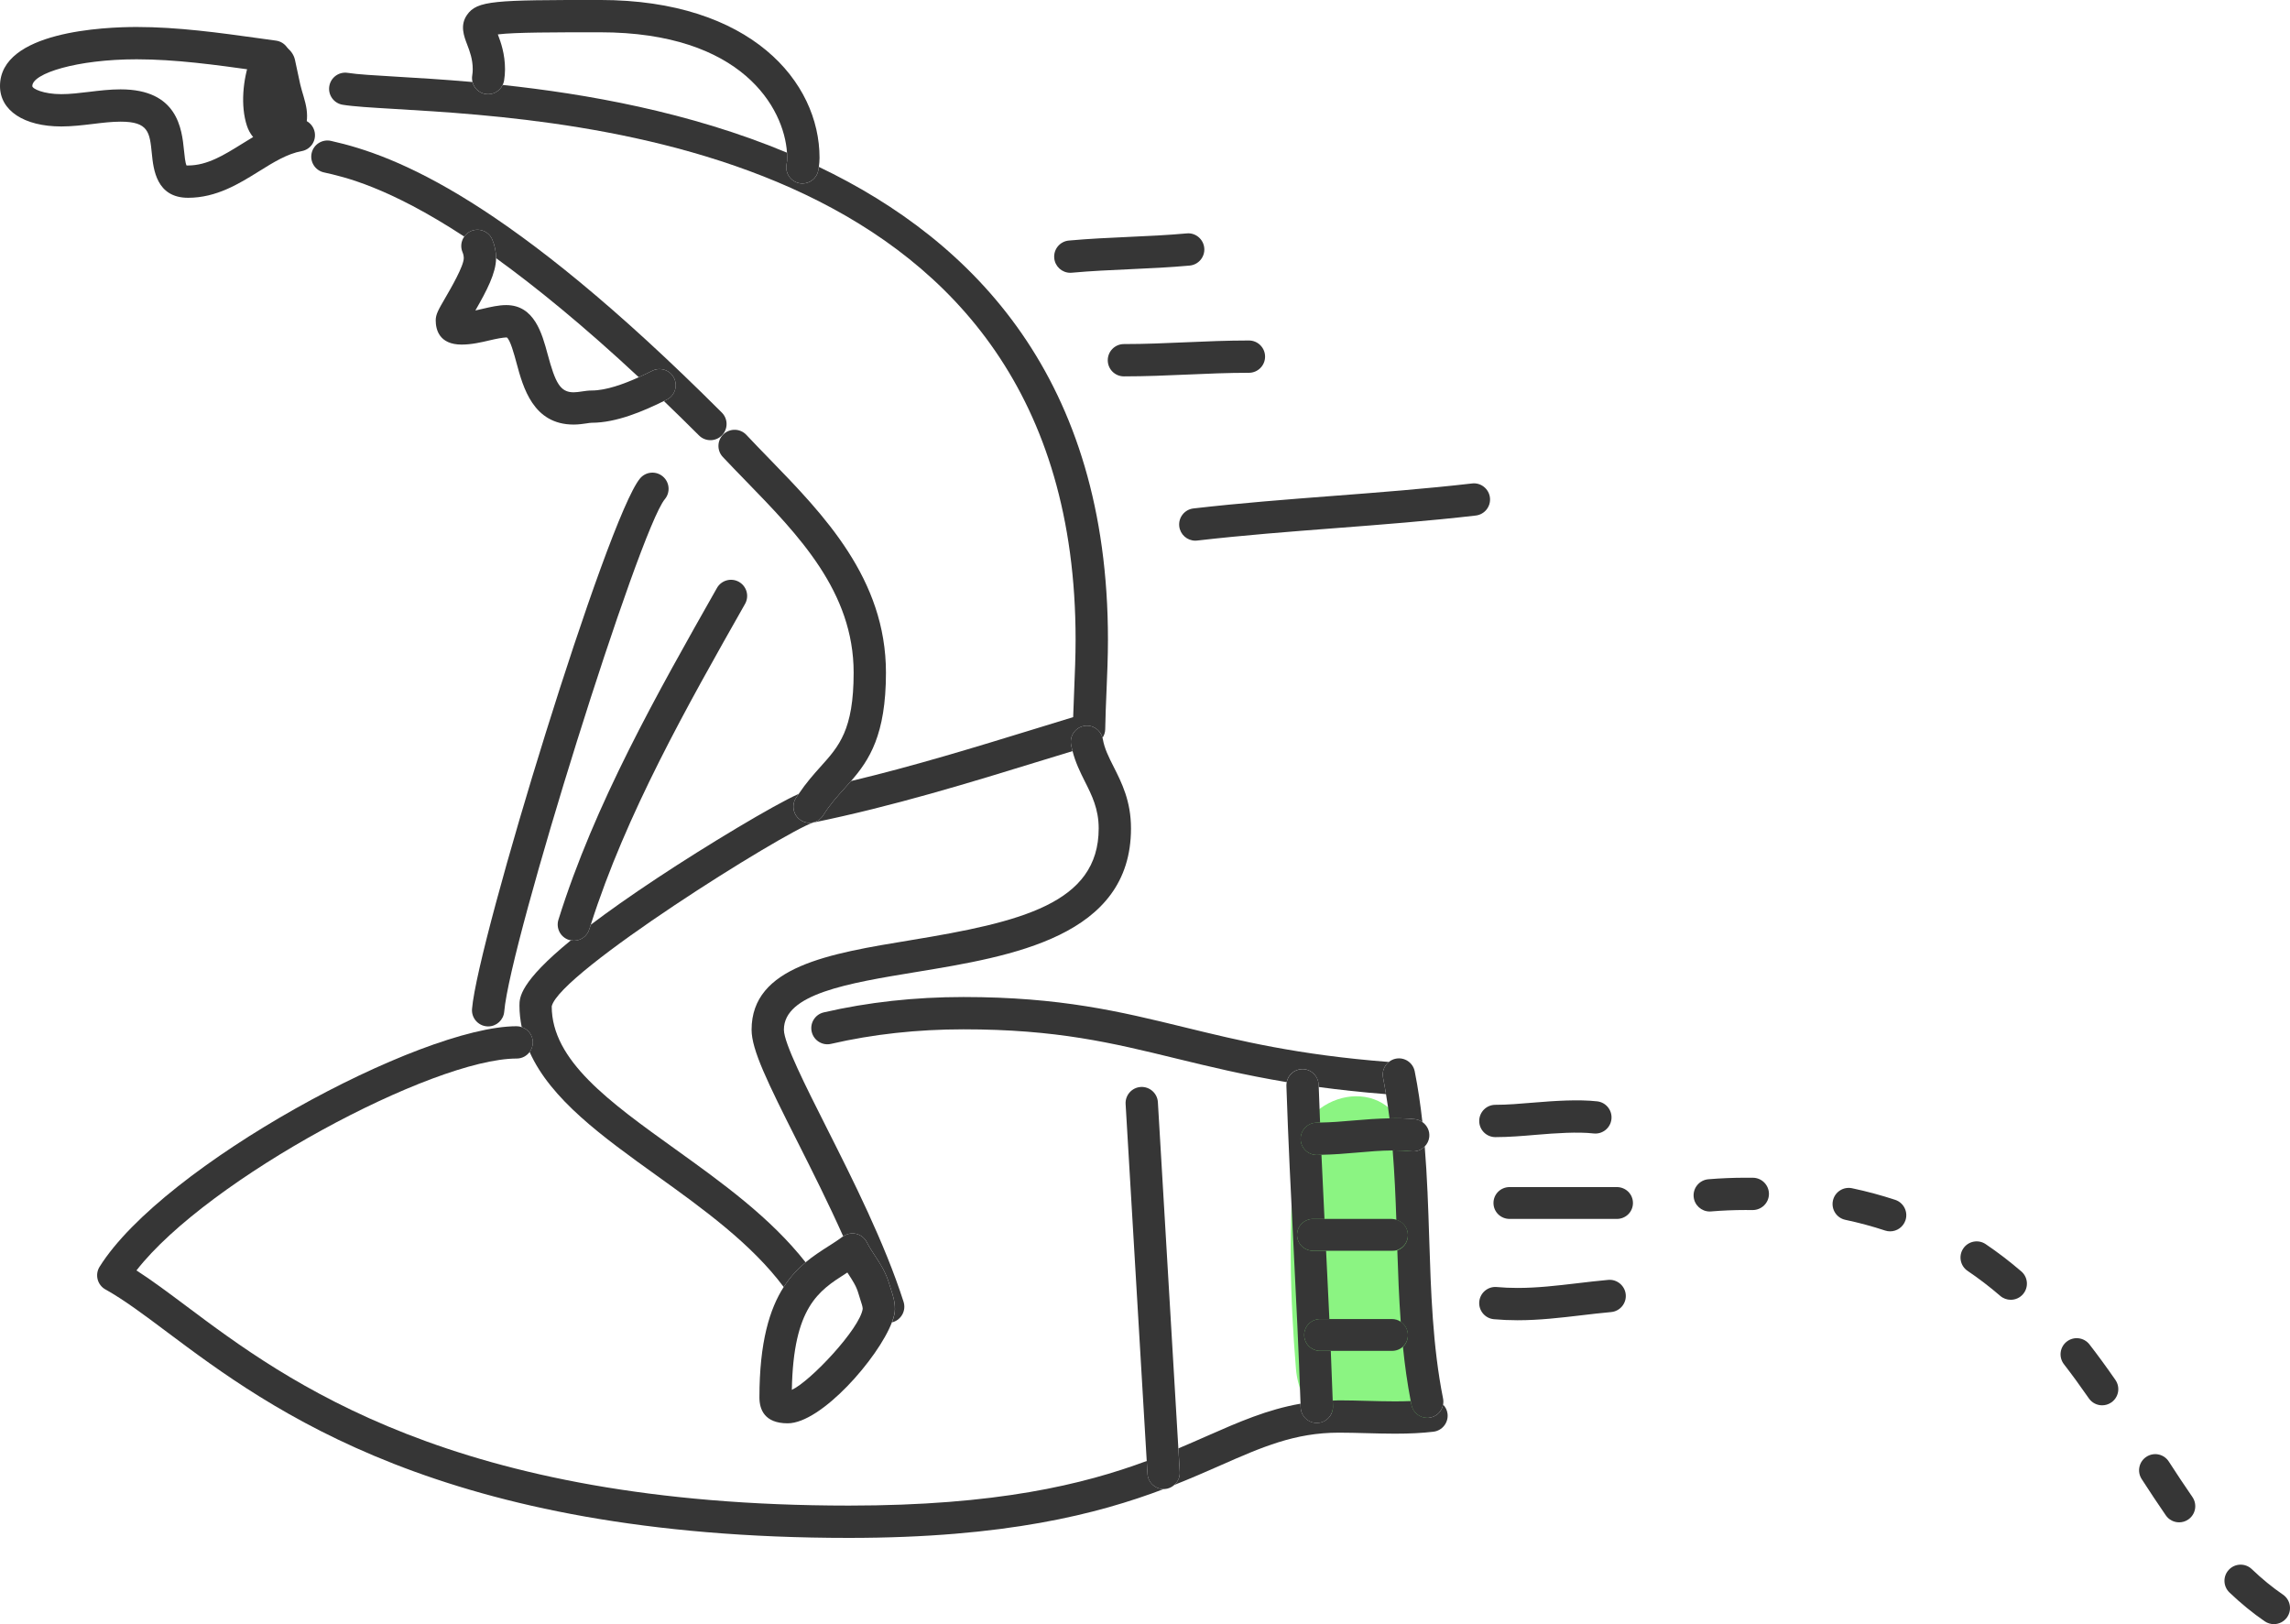 <!-- Generator: Adobe Illustrator 22.1.0, SVG Export Plug-In  -->
<svg version="1.1"
	 xmlns="http://www.w3.org/2000/svg" xmlns:xlink="http://www.w3.org/1999/xlink" xmlns:a="http://ns.adobe.com/AdobeSVGViewerExtensions/3.0/"
	 x="0px" y="0px" width="101.641px" height="72.089px" viewBox="0 0 101.641 72.089"
	 style="enable-background:new 0 0 101.641 72.089;" xml:space="preserve">
<style type="text/css">
	.st0{fill:#8BF482;}
	.st1{fill:#363636;}
</style>
<defs>
</defs>
<g>
	<path class="st0" d="M63.266,63.116c0.05-0.046,0.096-0.096,0.142-0.146c0.22-1.576-0.171-4.762-0.167-5.293
		c0.008-0.996-0.002-2.063,0.089-3.11c-0.243-1.405-0.539-2.791-0.911-4.114c-0.81-2.878-4.627-2.024-4.917,0.665
		c-0.335,3.115-0.24,6.508,0.018,9.63c0.07,0.843,0.394,1.514,0.862,2.019C60.012,62.592,61.648,62.648,63.266,63.116z"/>
	<path class="st1" d="M13.09,2.647c-0.1-0.439-0.557-0.758-0.996-0.758c-0.477,0-0.841,0.327-0.996,0.758
		c-0.314,0.872-0.432,2.051-0.136,2.944c0.234,0.703,0.947,1.162,1.688,0.958c0.794-0.218,1.058-0.951,0.959-1.688
		c-0.052-0.384-0.196-0.741-0.284-1.118C13.242,3.378,13.173,3.011,13.09,2.647z"/>
	<path class="st1" d="M6.066,2.632c1.733,0,3.52,0.249,5.249,0.49l0.741,0.102c0.394,0.052,0.754-0.221,0.807-0.614
		c0.053-0.392-0.221-0.754-0.614-0.807l-0.737-0.102C9.735,1.454,7.897,1.198,6.066,1.198C4.643,1.198,0,1.387,0,3.82
		c0,1.089,1.068,1.793,2.72,1.793c0.475,0,0.946-0.057,1.401-0.111C4.554,5.449,4.963,5.4,5.353,5.4
		c1.244,0,1.292,0.475,1.387,1.422c0.069,0.684,0.197,1.957,1.609,1.957c1.259,0,2.261-0.624,3.145-1.174
		c0.645-0.402,1.255-0.781,1.898-0.898c0.39-0.071,0.648-0.444,0.577-0.834c-0.071-0.39-0.445-0.647-0.834-0.577
		c-0.913,0.166-1.668,0.636-2.399,1.092C9.944,6.88,9.197,7.345,8.349,7.345c-0.036,0-0.061-0.003-0.07-0.001
		c-0.057-0.112-0.09-0.443-0.112-0.666C8.071,5.73,7.893,3.966,5.353,3.966c-0.476,0-0.947,0.057-1.402,0.112
		C3.518,4.13,3.11,4.179,2.72,4.179c-0.785,0-1.286-0.236-1.286-0.359C1.434,3.259,3.415,2.632,6.066,2.632z"/>
	<path class="st1" d="M23.65,46.268c0,0.16-0.054,0.307-0.143,0.426c0.941,2.107,3.235,3.759,5.637,5.483
		c2.076,1.49,4.209,3.032,5.641,4.95c0.295-0.461,0.628-0.811,0.972-1.096c-1.551-1.978-3.693-3.523-5.777-5.019
		c-2.946-2.114-5.49-3.94-5.492-6.344c0.335-1.497,10.294-7.72,11.595-8.154c3.574-0.731,6.98-1.779,10.273-2.793
		c0.417-0.128,0.832-0.255,1.249-0.382c-0.024-0.097-0.051-0.191-0.068-0.294c-0.065-0.391,0.199-0.76,0.589-0.825
		c0.368-0.062,0.716,0.173,0.809,0.529c0.07-0.109,0.116-0.235,0.119-0.371c0.01-0.57,0.034-1.138,0.058-1.703
		c0.031-0.747,0.064-1.519,0.064-2.287c0-11.55-5.926-17.68-12.832-20.981c-0.007,0.054-0.013,0.108-0.024,0.161
		c-0.068,0.341-0.367,0.577-0.703,0.577c-0.046,0-0.093-0.005-0.141-0.014c-0.388-0.077-0.64-0.455-0.563-0.843
		c0.018-0.091,0.027-0.183,0.027-0.282c0-0.074-0.003-0.151-0.009-0.229c-4.352-1.818-8.952-2.614-12.62-3.007
		c-0.134,0.283-0.44,0.457-0.764,0.403c-0.29-0.048-0.509-0.265-0.577-0.533c-1.299-0.114-2.444-0.182-3.364-0.236
		c-0.98-0.058-1.753-0.103-2.167-0.17c-0.393-0.064-0.759,0.202-0.823,0.592c-0.064,0.391,0.202,0.759,0.592,0.823
		c0.486,0.079,1.253,0.124,2.313,0.187c8.265,0.486,30.219,1.778,30.219,23.553c0,0.738-0.032,1.495-0.062,2.227
		c-0.017,0.404-0.034,0.809-0.046,1.215c-0.566,0.172-1.131,0.346-1.698,0.521c-2.643,0.813-5.36,1.646-8.16,2.315
		c-0.096,0.11-0.192,0.218-0.289,0.325c-0.334,0.371-0.649,0.72-0.945,1.194c-0.136,0.218-0.37,0.337-0.609,0.337
		c-0.13,0-0.261-0.035-0.379-0.109c-0.336-0.21-0.438-0.652-0.228-0.988c0.042-0.067,0.085-0.126,0.128-0.19
		c-1.11,0.494-4.094,2.289-6.284,3.739c-1.206,0.798-2.17,1.482-2.947,2.07c-0.022,0.068-0.046,0.137-0.067,0.205
		c-0.096,0.307-0.379,0.503-0.684,0.503c-0.042,0-0.085-0.012-0.127-0.02c-2.286,1.869-2.287,2.555-2.287,2.903
		c0,0.329,0.039,0.645,0.1,0.953C23.442,45.684,23.65,45.95,23.65,46.268z"/>
	<path class="st1" d="M48.126,32.22c-0.39,0.065-0.654,0.434-0.589,0.825c0.017,0.102,0.044,0.197,0.068,0.294
		c0.126,0.497,0.335,0.926,0.543,1.34c0.317,0.629,0.617,1.223,0.617,2.092c0,3.331-3.453,4.156-8.332,4.958
		c-3.638,0.598-7.074,1.163-7.074,3.977c0,0.89,0.7,2.32,2.041,4.98c0.641,1.271,1.369,2.72,2.026,4.191
		c0.167-0.116,0.375-0.158,0.574-0.112c0.207,0.049,0.382,0.187,0.477,0.377c0.103,0.206,0.227,0.395,0.358,0.594
		c0.231,0.351,0.492,0.749,0.642,1.274c0.023,0.081,0.048,0.158,0.073,0.233c0.082,0.25,0.174,0.533,0.174,0.868
		c0,0.159-0.047,0.356-0.131,0.578c0.016-0.004,0.032-0.002,0.047-0.007c0.377-0.121,0.585-0.524,0.464-0.901
		c-0.834-2.607-2.27-5.453-3.423-7.741c-0.928-1.841-1.888-3.744-1.888-4.334c0-1.596,2.853-2.066,5.872-2.562
		c4.248-0.699,9.534-1.568,9.534-6.373c0-1.211-0.409-2.022-0.771-2.738c-0.219-0.434-0.409-0.81-0.478-1.223
		c-0.003-0.021-0.011-0.04-0.016-0.061C48.842,32.393,48.494,32.158,48.126,32.22z"/>
	<path class="st1" d="M35.553,36.413c0.118,0.074,0.25,0.109,0.379,0.109c0.239,0,0.473-0.119,0.609-0.337
		c0.296-0.474,0.611-0.823,0.945-1.194c0.096-0.107,0.193-0.215,0.289-0.325c0.803-0.923,1.548-2.045,1.548-4.807
		c0-4.169-2.756-7.004-5.187-9.506c-0.345-0.355-0.684-0.704-1.008-1.05c-0.271-0.288-0.724-0.303-1.013-0.033
		c-0.289,0.271-0.304,0.725-0.033,1.013c0.33,0.352,0.675,0.707,1.026,1.068c2.351,2.418,4.781,4.919,4.781,8.506
		c0,2.542-0.648,3.262-1.468,4.173c-0.303,0.337-0.642,0.72-0.967,1.204c-0.043,0.063-0.086,0.122-0.128,0.19
		C35.115,35.761,35.217,36.203,35.553,36.413z"/>
	<path class="st1" d="M31.532,19.538c0.183,0,0.367-0.07,0.507-0.21c0.28-0.28,0.28-0.734,0-1.014
		C22.582,8.858,17.607,6.902,14.687,6.253c-0.385-0.085-0.769,0.158-0.855,0.544c-0.086,0.387,0.158,0.77,0.544,0.855
		c0.898,0.2,2.842,0.633,6.231,2.849c0.074-0.104,0.174-0.191,0.3-0.245c0.365-0.156,0.786,0.012,0.942,0.377
		c0.113,0.263,0.17,0.541,0.17,0.827c1.768,1.28,3.864,2.983,6.333,5.284c0.215-0.097,0.419-0.196,0.602-0.288
		c0.354-0.176,0.785-0.033,0.962,0.321c0.177,0.354,0.034,0.785-0.321,0.962c-0.041,0.021-0.086,0.042-0.128,0.063
		c0.506,0.486,1.023,0.991,1.558,1.526C31.165,19.468,31.348,19.538,31.532,19.538z"/>
	<path class="st1" d="M21.547,4.172c0.323,0.055,0.63-0.12,0.764-0.403c0.028-0.058,0.05-0.12,0.062-0.187
		c0.028-0.166,0.042-0.337,0.042-0.508c0-0.676-0.183-1.193-0.318-1.547c0.743-0.094,2.523-0.094,4.53-0.094
		c6.324,0,8.172,3.37,8.304,5.343c0.005,0.079,0.009,0.156,0.009,0.229c0,0.099-0.009,0.191-0.027,0.282
		c-0.077,0.388,0.175,0.766,0.563,0.843c0.047,0.009,0.094,0.014,0.141,0.014c0.335,0,0.635-0.236,0.703-0.577
		c0.01-0.053,0.016-0.107,0.024-0.161c0.018-0.132,0.031-0.265,0.031-0.401c0-3.374-3.05-7.006-9.747-7.006
		c-4.669,0-5.457,0.018-5.903,0.667c-0.316,0.458-0.135,0.932,0.011,1.314c0.115,0.302,0.246,0.645,0.246,1.095
		c0,0.093-0.007,0.182-0.022,0.271c-0.017,0.101-0.011,0.2,0.012,0.293C21.038,3.907,21.257,4.124,21.547,4.172z"/>
	<path class="st1" d="M29.916,16.778c-0.177-0.354-0.608-0.497-0.962-0.321c-0.183,0.092-0.387,0.19-0.602,0.288
		c-0.669,0.302-1.451,0.588-2.089,0.588c-0.149,0-0.294,0.021-0.434,0.042c-0.125,0.019-0.254,0.038-0.368,0.038
		c-0.598,0-0.812-0.42-1.152-1.682c-0.249-0.924-0.59-2.189-1.842-2.189c-0.336,0-0.695,0.084-1.042,0.165
		c-0.109,0.025-0.218,0.051-0.326,0.074c0.509-0.883,0.915-1.668,0.919-2.31c0.001-0.296-0.056-0.575-0.169-0.838
		c-0.156-0.364-0.577-0.532-0.942-0.377c-0.126,0.054-0.226,0.141-0.3,0.245c-0.14,0.197-0.179,0.458-0.077,0.696
		c0.036,0.085,0.054,0.17,0.054,0.262c0,0.351-0.572,1.335-0.816,1.756c-0.313,0.538-0.429,0.739-0.429,1.006
		c0,0.401,0.15,1.074,1.152,1.074c0.439,0,0.876-0.102,1.261-0.193c0.267-0.063,0.552-0.119,0.737-0.126
		c0.153,0.083,0.336,0.763,0.434,1.127c0.294,1.092,0.739,2.742,2.537,2.742c0.22,0,0.418-0.03,0.578-0.053
		c0.083-0.012,0.158-0.027,0.224-0.027c1.085,0,2.267-0.502,3.205-0.964c0.042-0.021,0.087-0.042,0.128-0.063
		C29.95,17.563,30.093,17.132,29.916,16.778z"/>
	<path class="st1" d="M28.407,21.237c-1.461,1.753-7.201,20.478-7.456,23.545c-0.033,0.394,0.26,0.741,0.655,0.774
		c0.02,0.002,0.04,0.003,0.06,0.003c0.369,0,0.683-0.283,0.714-0.657c0.258-3.095,5.988-21.377,7.129-22.746
		c0.253-0.304,0.212-0.756-0.092-1.01C29.112,20.891,28.661,20.933,28.407,21.237z"/>
	<path class="st1" d="M26.154,41.25c0.021-0.068,0.045-0.137,0.067-0.205c1.572-4.926,4.252-9.66,6.848-14.24
		c0.195-0.345,0.074-0.782-0.27-0.977c-0.344-0.195-0.782-0.074-0.977,0.27c-2.668,4.709-5.428,9.579-7.036,14.725
		c-0.118,0.378,0.092,0.78,0.47,0.898c0.029,0.009,0.058,0.008,0.087,0.013c0.042,0.008,0.085,0.02,0.127,0.02
		C25.776,41.754,26.058,41.557,26.154,41.25z"/>
	<path class="st1" d="M50.932,65.42l-0.034-0.572c-2.819,1.044-6.657,1.98-13.22,1.98c-17.579,0-24.973-5.534-29.39-8.841
		c-0.811-0.607-1.539-1.152-2.231-1.597c3.166-4.069,13.161-9.405,16.877-9.405c0.236,0,0.443-0.115,0.574-0.291
		c0.089-0.119,0.143-0.266,0.143-0.426c0-0.318-0.208-0.584-0.495-0.678c-0.07-0.023-0.144-0.039-0.222-0.039
		c-4.287,0-15.698,6.172-18.514,10.677c-0.104,0.167-0.135,0.369-0.086,0.559c0.049,0.19,0.174,0.352,0.346,0.447
		c0.813,0.452,1.71,1.123,2.748,1.901c4.56,3.413,12.193,9.127,30.25,9.127c6.948,0,11.052-1.062,13.973-2.167
		C51.27,66.095,50.954,65.801,50.932,65.42z"/>
	<path class="st1" d="M64.054,62.346c-0.052,0.28-0.267,0.514-0.563,0.573c-0.047,0.01-0.095,0.014-0.141,0.014
		c-0.335,0-0.634-0.236-0.702-0.577c-0.011-0.056-0.019-0.112-0.03-0.168c-0.218,0.009-0.448,0.014-0.7,0.014
		c-0.412,0-0.825-0.011-1.236-0.022c-0.421-0.011-0.841-0.023-1.257-0.023c-0.094,0-0.18,0.008-0.272,0.011
		c0.003,0.084,0.007,0.168,0.009,0.252c0.013,0.396-0.297,0.727-0.693,0.74c-0.008,0-0.016,0-0.024,0
		c-0.385,0-0.703-0.306-0.716-0.693c-0.002-0.054-0.004-0.108-0.006-0.162c-1.464,0.255-2.732,0.809-4.139,1.429
		c-0.41,0.181-0.834,0.367-1.281,0.555l0.062,1.045c0.013,0.228-0.084,0.436-0.243,0.577c0.747-0.296,1.417-0.59,2.039-0.864
		c1.847-0.814,3.307-1.456,5.263-1.456c0.403,0,0.81,0.011,1.219,0.022c0.424,0.011,0.85,0.023,1.275,0.023
		c0.659,0,1.2-0.028,1.703-0.087c0.393-0.046,0.675-0.403,0.628-0.796C64.23,62.594,64.158,62.455,64.054,62.346z"/>
	<path class="st1" d="M57.786,47.454c0.385-0.016,0.727,0.297,0.74,0.693c0.001,0.034,0.003,0.067,0.004,0.101
		c0.913,0.124,1.901,0.233,2.987,0.317c-0.04-0.244-0.082-0.488-0.13-0.729c-0.054-0.272,0.055-0.537,0.258-0.699
		c-4.046-0.313-6.617-0.94-9.102-1.547c-2.815-0.687-5.474-1.336-9.78-1.336c-2.154,0-4.239,0.229-6.199,0.682
		c-0.386,0.089-0.626,0.474-0.537,0.86c0.089,0.386,0.474,0.628,0.86,0.537c1.854-0.428,3.831-0.645,5.876-0.645
		c4.133,0,6.593,0.6,9.44,1.295c1.443,0.352,3.003,0.731,4.905,1.049C57.171,47.712,57.446,47.465,57.786,47.454z"/>
	<path class="st1" d="M62.645,51.103c-0.242-0.027-0.496-0.04-0.777-0.04c-0.018,0-0.036,0.002-0.054,0.002
		c0.082,1.026,0.128,2.058,0.162,3.08c0.296,0.088,0.514,0.359,0.514,0.684c0,0.309-0.196,0.57-0.47,0.671
		c0.034,1.049,0.074,2.11,0.151,3.172c0.192,0.129,0.318,0.347,0.318,0.596c0,0.203-0.085,0.385-0.22,0.515
		c0.082,0.806,0.193,1.61,0.346,2.406c0.011,0.056,0.019,0.112,0.03,0.168c0.068,0.341,0.367,0.577,0.702,0.577
		c0.046,0,0.094-0.005,0.141-0.014c0.296-0.059,0.512-0.293,0.563-0.573c0.016-0.087,0.017-0.178-0.001-0.271
		c-0.464-2.319-0.541-4.771-0.616-7.142c-0.042-1.333-0.088-2.691-0.198-4.048C63.09,51.04,62.875,51.128,62.645,51.103z"/>
	<path class="st1" d="M61.387,47.836c0.048,0.241,0.09,0.485,0.13,0.729c0.059,0.356,0.112,0.714,0.156,1.074
		c0.392-0.007,0.777-0.001,1.13,0.038c0.124,0.014,0.235,0.061,0.33,0.128c-0.084-0.754-0.192-1.507-0.341-2.251
		c-0.077-0.388-0.453-0.642-0.844-0.562c-0.116,0.023-0.218,0.075-0.304,0.145C61.443,47.299,61.333,47.563,61.387,47.836z"/>
	<path class="st1" d="M58.444,63.162c0.008,0,0.016,0,0.024,0c0.396-0.013,0.706-0.345,0.693-0.74
		c-0.003-0.084-0.006-0.18-0.009-0.264c-0.025-0.726-0.054-1.389-0.085-2.196h-0.463c-0.396,0-0.717-0.311-0.717-0.707
		s0.321-0.707,0.717-0.707h0.4c-0.047-1.01-0.096-2.02-0.146-3.029h-0.571c-0.396,0-0.717-0.311-0.717-0.707
		c0-0.396,0.321-0.707,0.717-0.707h0.5c-0.047-1.01-0.092-1.894-0.135-2.85c-0.069,0.001-0.137,0.01-0.206,0.01
		c-0.396,0-0.717-0.32-0.717-0.716s0.321-0.716,0.717-0.716c0.048,0,0.097-0.004,0.145-0.005c-0.021-0.527-0.041-1.054-0.059-1.578
		c-0.001-0.034-0.003-0.067-0.004-0.101c-0.013-0.396-0.356-0.709-0.74-0.693c-0.34,0.011-0.615,0.258-0.678,0.578
		c-0.01,0.052-0.016,0.106-0.014,0.162c0.079,2.386,0.2,4.81,0.318,7.154c0.114,2.282,0.231,4.64,0.31,6.958
		c0.002,0.054,0.004,0.108,0.006,0.162C57.74,62.856,58.059,63.162,58.444,63.162z"/>
	<path class="st1" d="M52.363,65.336l-0.062-1.045l-0.909-15.37c-0.023-0.396-0.367-0.697-0.758-0.674
		c-0.395,0.023-0.697,0.363-0.674,0.758l0.937,15.843l0.034,0.572c0.022,0.381,0.338,0.675,0.715,0.675
		c0.016,0,0.03-0.001,0.043-0.001c0.167-0.01,0.315-0.078,0.431-0.181C52.28,65.772,52.377,65.564,52.363,65.336z"/>
	<path class="st1" d="M61.674,49.639c-0.526,0.01-1.067,0.048-1.581,0.094c-0.52,0.046-1.013,0.086-1.504,0.093
		c-0.048,0.001-0.097,0.005-0.145,0.005c-0.396,0-0.717,0.321-0.717,0.717s0.321,0.717,0.717,0.717c0.069,0,0.137-0.006,0.206-0.008
		c0.532-0.01,1.059-0.051,1.569-0.097c0.552-0.049,1.074-0.093,1.595-0.096c0.018,0,0.036-0.002,0.054-0.002
		c0.281,0,0.535,0.013,0.777,0.04c0.23,0.025,0.445-0.063,0.594-0.217c0.106-0.11,0.18-0.252,0.198-0.416
		c0.03-0.27-0.096-0.518-0.303-0.664c-0.095-0.067-0.206-0.114-0.33-0.128C62.451,49.638,62.066,49.632,61.674,49.639z"/>
	<path class="st1" d="M62.021,55.485c0.274-0.101,0.47-0.355,0.47-0.663c0-0.325-0.217-0.597-0.514-0.685
		c-0.065-0.019-0.132-0.033-0.203-0.033h-2.988h-0.5c-0.396,0-0.717,0.311-0.717,0.707c0,0.396,0.321,0.707,0.717,0.707h0.571h2.917
		C61.861,55.517,61.943,55.514,62.021,55.485z"/>
	<path class="st1" d="M62.271,59.771c0.135-0.13,0.22-0.306,0.22-0.509c0-0.248-0.126-0.466-0.318-0.595
		c-0.114-0.076-0.251-0.12-0.399-0.12h-2.771h-0.4c-0.396,0-0.717,0.311-0.717,0.707s0.321,0.707,0.717,0.707h0.463h2.707
		C61.967,59.961,62.142,59.895,62.271,59.771z"/>
	<path class="st1" d="M39.549,57.243c-0.024-0.074-0.049-0.151-0.073-0.233c-0.15-0.525-0.411-0.923-0.642-1.274
		c-0.131-0.199-0.255-0.388-0.358-0.594c-0.095-0.19-0.27-0.328-0.477-0.377c-0.198-0.046-0.406-0.004-0.574,0.112
		c-0.007,0.005-0.015,0.008-0.021,0.012c-0.207,0.155-0.425,0.294-0.645,0.434c-0.325,0.207-0.668,0.429-1.003,0.707
		c-0.343,0.286-0.676,0.636-0.972,1.096c-0.624,0.973-1.077,2.445-1.077,4.902c0,0.524,0.218,1.148,1.255,1.148
		c1.491,0,4.027-2.901,4.627-4.488c0.084-0.222,0.131-0.419,0.131-0.578C39.723,57.776,39.63,57.493,39.549,57.243z M35.146,61.691
		c0.065-3.676,1.193-4.397,2.387-5.159c0.025-0.016,0.051-0.033,0.077-0.049c0.009,0.014,0.018,0.027,0.027,0.041
		c0.199,0.304,0.372,0.566,0.461,0.88c0.028,0.099,0.059,0.194,0.089,0.285c0.058,0.176,0.103,0.316,0.104,0.404
		C38.17,58.969,35.974,61.309,35.146,61.691z"/>
	<path class="st1" d="M47.505,12.108c0.022,0,0.044-0.001,0.066-0.003c0.856-0.078,1.734-0.118,2.583-0.156
		c0.865-0.039,1.76-0.08,2.648-0.161c0.394-0.036,0.685-0.384,0.649-0.779c-0.036-0.394-0.386-0.688-0.779-0.649
		c-0.856,0.078-1.734,0.118-2.583,0.156c-0.865,0.039-1.76,0.08-2.648,0.161c-0.394,0.036-0.685,0.384-0.649,0.779
		C46.826,11.829,47.138,12.108,47.505,12.108z"/>
	<path class="st1" d="M49.884,16.706c0.967,0,1.901-0.041,2.806-0.08c0.889-0.039,1.807-0.079,2.743-0.079
		c0.396,0,0.717-0.321,0.717-0.717c0-0.396-0.321-0.717-0.717-0.717c-0.967,0-1.901,0.041-2.805,0.08
		c-0.889,0.039-1.808,0.079-2.743,0.079c-0.396,0-0.717,0.321-0.717,0.717C49.167,16.385,49.487,16.706,49.884,16.706z"/>
	<path class="st1" d="M53.053,23.998c0.028,0,0.055-0.001,0.083-0.005c2.047-0.236,4.134-0.397,6.153-0.552
		c2.034-0.156,4.137-0.318,6.212-0.558c0.394-0.046,0.675-0.401,0.63-0.794c-0.046-0.394-0.406-0.678-0.794-0.63
		c-2.048,0.236-4.137,0.397-6.158,0.552c-2.032,0.156-4.134,0.318-6.208,0.557c-0.393,0.046-0.675,0.401-0.63,0.794
		C52.384,23.729,52.694,23.998,53.053,23.998z"/>
	<path class="st1" d="M66.371,50.473c0.596,0,1.215-0.052,1.813-0.103c0.886-0.075,1.838-0.139,2.547-0.06
		c0.394,0.045,0.748-0.24,0.792-0.633c0.044-0.394-0.24-0.748-0.633-0.792c-0.829-0.092-1.874-0.024-2.826,0.056
		c-0.595,0.05-1.156,0.098-1.692,0.098c-0.396,0-0.717,0.321-0.717,0.717S65.975,50.473,66.371,50.473z"/>
	<path class="st1" d="M72.478,53.397c0-0.396-0.321-0.707-0.717-0.707h-4.756c-0.396,0-0.717,0.311-0.717,0.707
		c0,0.396,0.321,0.707,0.717,0.707h4.756C72.157,54.104,72.478,53.793,72.478,53.397z"/>
	<path class="st1" d="M66.306,58.555c0.341,0.031,0.684,0.046,1.049,0.046c0.966,0,1.909-0.111,2.82-0.218
		c0.438-0.052,0.88-0.104,1.334-0.145c0.394-0.036,0.685-0.385,0.649-0.779c-0.036-0.395-0.392-0.686-0.779-0.649
		c-0.466,0.042-0.922,0.096-1.371,0.149c-0.91,0.107-1.771,0.208-2.653,0.208c-0.321,0-0.622-0.013-0.919-0.04
		c-0.392-0.037-0.743,0.254-0.779,0.649C65.621,58.17,65.911,58.519,66.306,58.555z"/>
	<path class="st1" d="M101.33,70.781c-0.475-0.326-0.928-0.696-1.385-1.133c-0.286-0.273-0.74-0.263-1.014,0.024
		c-0.274,0.286-0.263,0.74,0.024,1.014c0.506,0.483,1.033,0.914,1.564,1.278c0.124,0.085,0.265,0.126,0.405,0.126
		c0.229,0,0.453-0.109,0.592-0.311C101.739,71.452,101.656,71.005,101.33,70.781z"/>
	<path class="st1" d="M92.741,59.675c-0.243-0.313-0.693-0.37-1.006-0.128c-0.313,0.242-0.37,0.693-0.128,1.006
		c0.357,0.461,0.719,0.957,1.106,1.515c0.139,0.201,0.363,0.309,0.59,0.309c0.141,0,0.283-0.041,0.408-0.128
		c0.326-0.225,0.407-0.672,0.181-0.998C93.491,60.672,93.114,60.156,92.741,59.675z"/>
	<path class="st1" d="M96.261,64.872c-0.215-0.333-0.659-0.428-0.991-0.212c-0.333,0.215-0.428,0.659-0.212,0.991
		c0.355,0.548,0.71,1.087,1.072,1.611c0.139,0.201,0.363,0.309,0.59,0.309c0.141,0,0.283-0.041,0.407-0.127
		c0.326-0.225,0.407-0.672,0.182-0.998C96.955,65.935,96.608,65.408,96.261,64.872z"/>
	<path class="st1" d="M87.139,55.416c-0.221,0.328-0.135,0.774,0.193,0.995c0.494,0.334,0.981,0.706,1.447,1.108
		c0.135,0.117,0.302,0.174,0.468,0.174c0.201,0,0.402-0.084,0.543-0.249c0.259-0.3,0.225-0.753-0.075-1.011
		c-0.509-0.438-1.04-0.845-1.581-1.21C87.806,55.001,87.36,55.089,87.139,55.416z"/>
	<path class="st1" d="M77.472,52.275c-0.548,0-1.101,0.023-1.645,0.068c-0.395,0.033-0.688,0.38-0.655,0.774
		c0.031,0.374,0.345,0.657,0.714,0.657c0.02,0,0.04-0.001,0.06-0.003c0.504-0.042,1.017-0.063,1.526-0.063l0.317,0.002
		c0.4,0,0.72-0.316,0.725-0.709c0.004-0.396-0.313-0.72-0.709-0.725L77.472,52.275z"/>
	<path class="st1" d="M82.204,52.742c-0.389-0.082-0.768,0.165-0.851,0.552c-0.082,0.387,0.165,0.768,0.552,0.85
		c0.606,0.129,1.199,0.288,1.763,0.475c0.075,0.025,0.15,0.036,0.225,0.036c0.301,0,0.581-0.191,0.681-0.492
		c0.124-0.376-0.08-0.781-0.456-0.906C83.505,53.055,82.861,52.881,82.204,52.742z"/>
</g>
</svg>